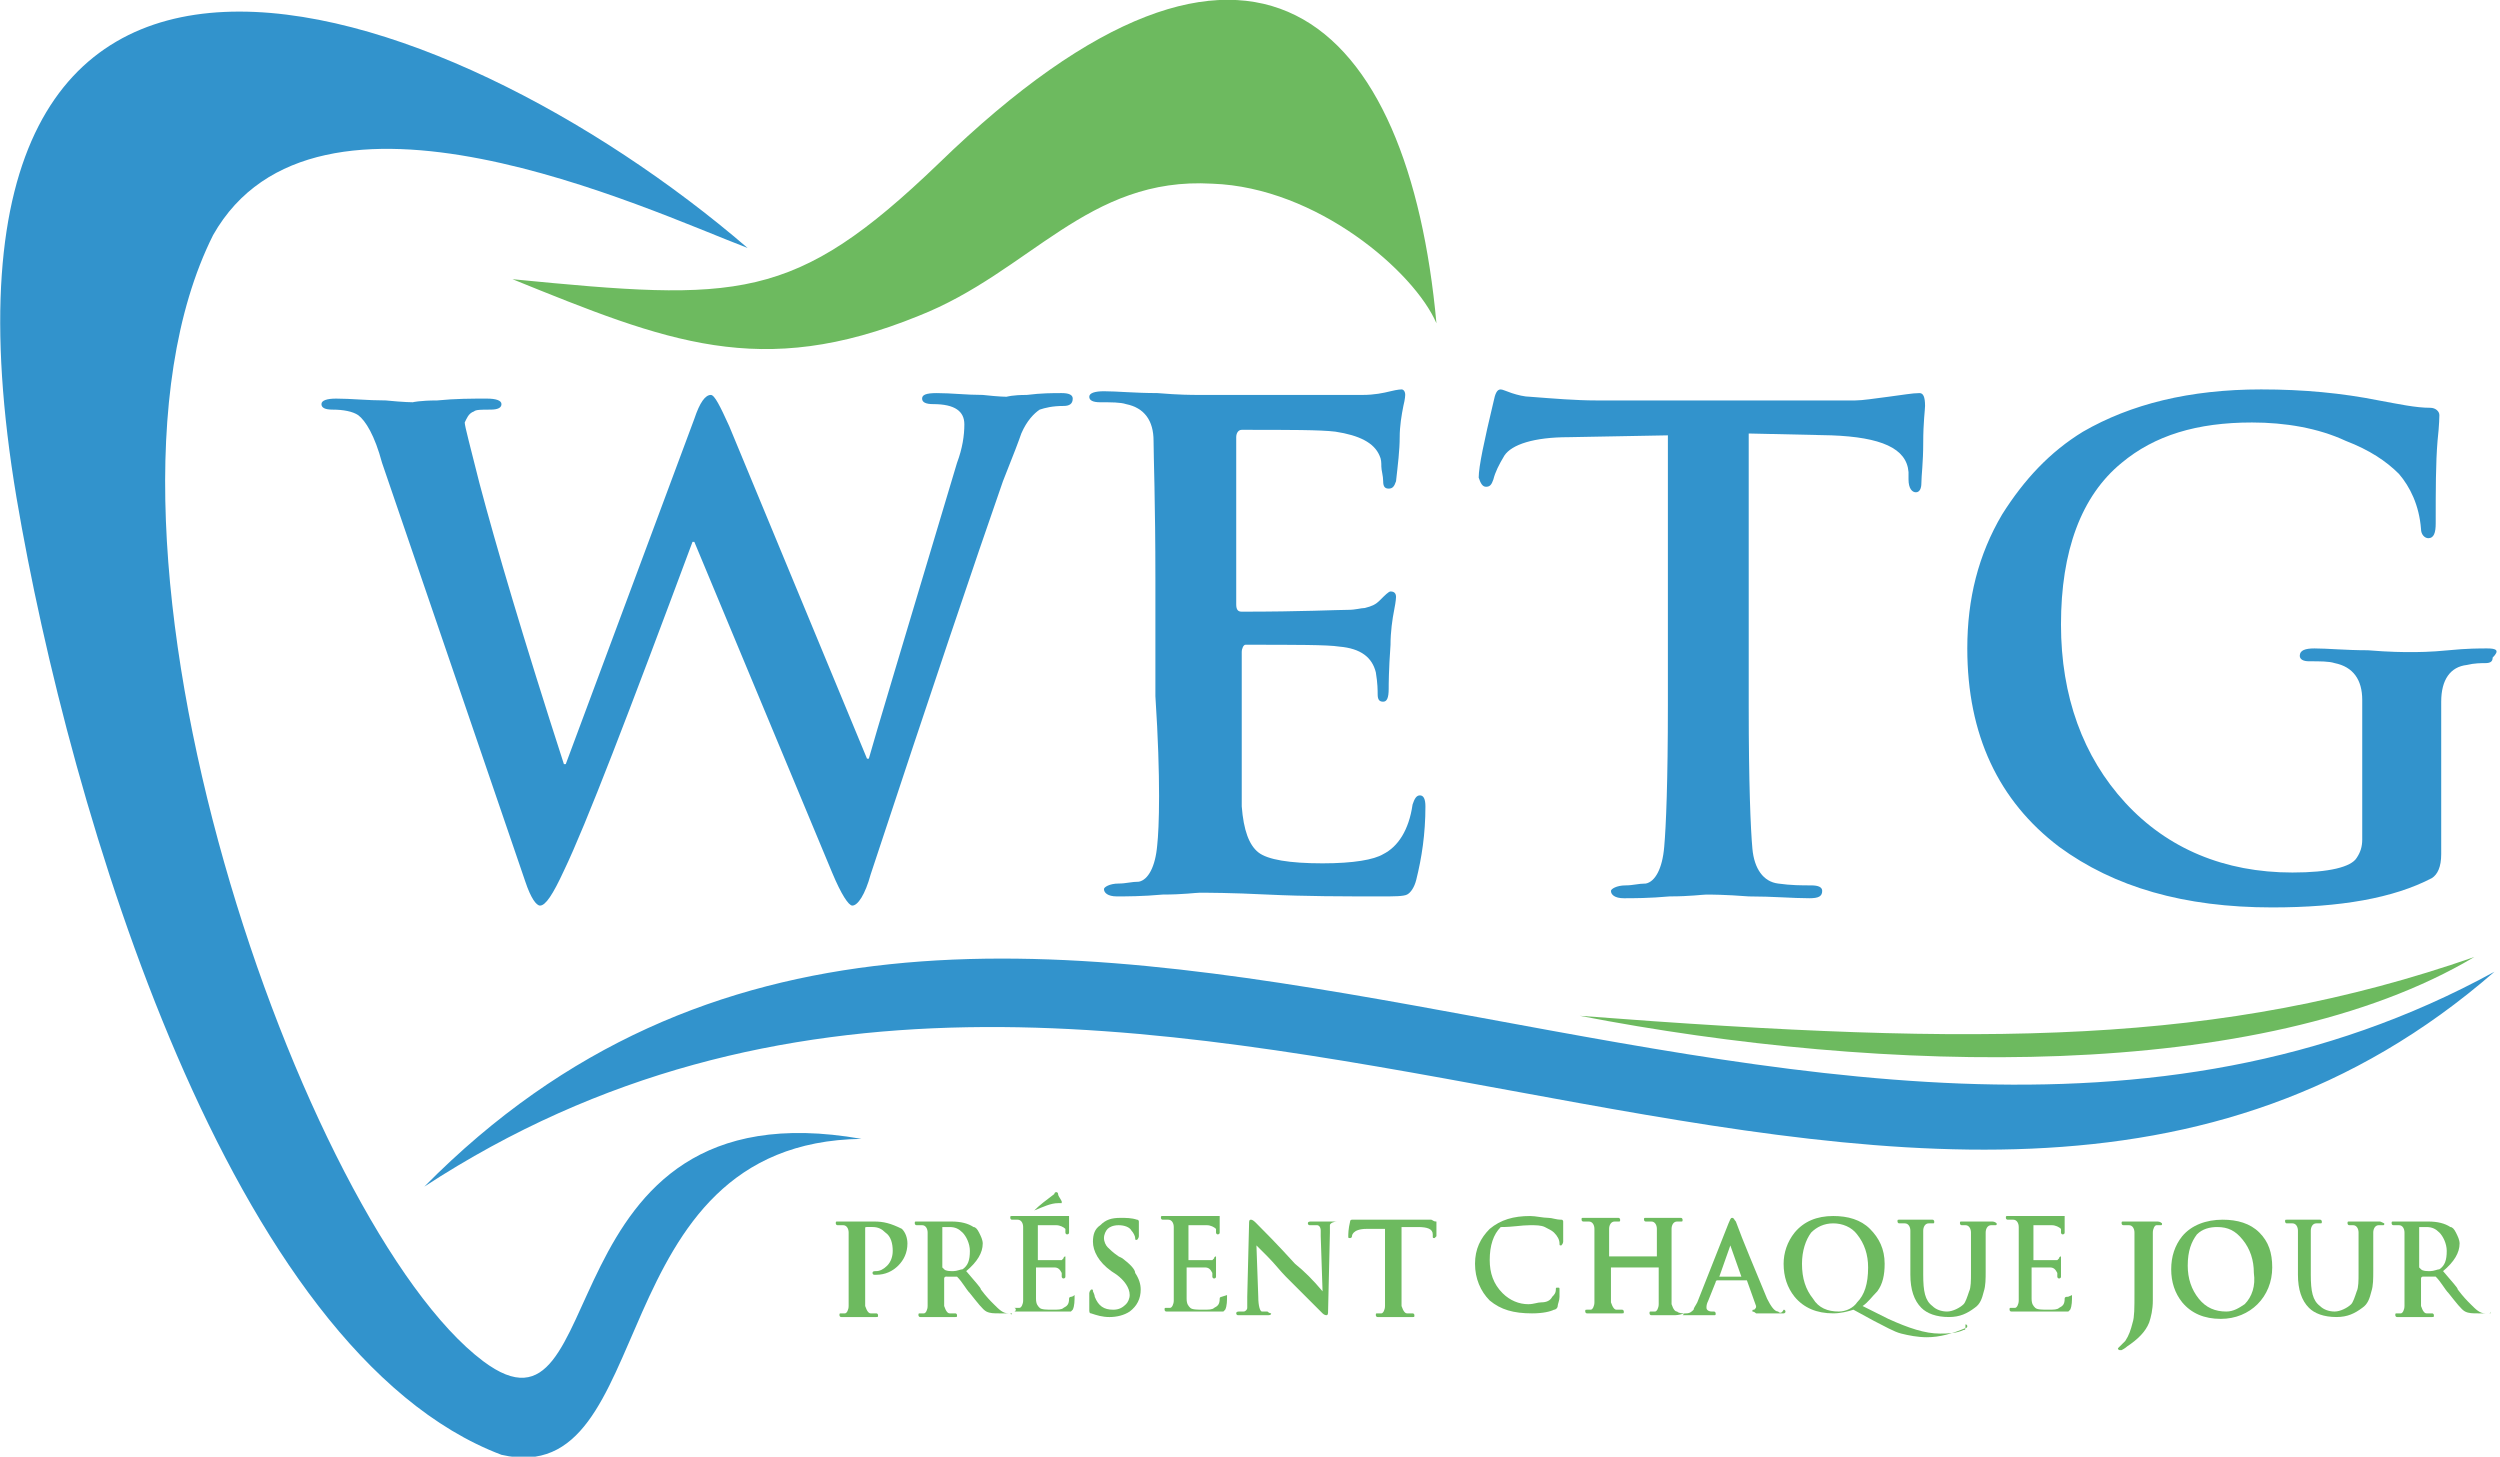 <?xml version="1.0" encoding="utf-8"?>
<!-- Generator: Adobe Illustrator 25.2.0, SVG Export Plug-In . SVG Version: 6.00 Build 0)  -->
<svg version="1.1" id="Calque_1" xmlns="http://www.w3.org/2000/svg" xmlns:xlink="http://www.w3.org/1999/xlink" x="0px" y="0px"
	 viewBox="0 0 136.1 79.3" style="enable-background:new 0 0 136.1 79.3;" xml:space="preserve">
<style type="text/css">
	.st0{fill-rule:evenodd;clip-rule:evenodd;fill:#6DBA5F;}
	.st1{fill-rule:evenodd;clip-rule:evenodd;fill:#3293CC;}
	.st2{fill-rule:evenodd;clip-rule:evenodd;}
</style>
<path class="st0" d="M96.8,71.4c-0.2,0-0.4-0.3-0.6-0.7c-0.7-1.7-1.3-3.1-1.7-4.2c-0.1-0.1-0.1-0.2-0.2-0.2c-0.1,0-0.1,0.1-0.2,0.3
	l-1.7,4.3c-0.1,0.2-0.2,0.3-0.2,0.4c-0.1,0.1-0.2,0.2-0.4,0.2c-0.1,0-0.1,0-0.2,0c0,0,0,0,0,0c0,0,0.1,0,0.1,0c0,0,0,0-0.1,0.1
	c0,0,0,0,0.1,0c0.1,0,0.3,0,0.5,0c0.2,0,0.3,0,0.3,0c0.1,0,0.2,0,0.4,0c0.2,0,0.3,0,0.4,0c0.1,0,0.1,0,0.1-0.1c0,0,0-0.1-0.1-0.1
	h-0.1c-0.2,0-0.3-0.1-0.3-0.2c0-0.1,0-0.2,0.1-0.4l0.4-1c0,0,0-0.1,0.1-0.1h1.5c0,0,0.1,0,0.1,0l0.5,1.4c0,0.1,0,0.1-0.1,0.2
	c-0.1,0-0.1,0-0.1,0.1c0,0,0.1,0,0.2,0.1c0.3,0,0.7,0,1.3,0c0.1,0,0.2,0,0.2,0c0,0,0.1,0,0.1-0.1c0,0,0-0.1-0.1-0.1
	C97,71.5,96.9,71.5,96.8,71.4z M94.8,69.5h-1.2c0,0,0,0,0,0l0.6-1.7c0,0,0-0.1,0-0.1c0,0,0,0,0,0.1L94.8,69.5
	C94.8,69.5,94.8,69.5,94.8,69.5z"/>
<path class="st0" d="M77.9,66.4c-0.1,0-0.2,0-0.3,0c-0.1,0-0.3,0-0.3,0h-2.7c-0.2,0-0.4,0-0.7,0c-0.1,0-0.1,0-0.2,0
	c-0.1,0-0.1,0-0.1,0c0,0-0.1,0-0.1,0.1c-0.1,0.4-0.1,0.7-0.1,0.8c0,0.1,0,0.1,0.1,0.1c0,0,0.1,0,0.1-0.1c0-0.1,0.1-0.2,0.1-0.2
	c0.1-0.1,0.3-0.2,0.7-0.2l1,0v2.8c0,0.8,0,1.2,0,1.4c0,0.2-0.1,0.4-0.2,0.4c-0.1,0-0.1,0-0.2,0c-0.1,0-0.1,0-0.1,0.1
	c0,0,0,0.1,0.1,0.1c0.1,0,0.3,0,0.5,0c0.2,0,0.3,0,0.4,0c0,0,0.2,0,0.4,0c0.2,0,0.5,0,0.6,0c0.1,0,0.1,0,0.1-0.1c0,0,0-0.1-0.1-0.1
	c-0.1,0-0.2,0-0.3,0c-0.1,0-0.2-0.1-0.3-0.4c0-0.2,0-0.7,0-1.5v-2.8l0.9,0c0.5,0,0.8,0.1,0.8,0.4l0,0.1c0,0.1,0,0.1,0.1,0.1
	c0,0,0,0,0.1-0.1c0-0.1,0-0.2,0-0.4c0-0.2,0-0.3,0-0.4C78,66.5,78,66.4,77.9,66.4z"/>
<path class="st0" d="M72.8,66.5c-0.1,0-0.3,0-0.4,0c-0.2,0-0.2,0-0.2,0c0,0-0.1,0-0.3,0c-0.2,0-0.4,0-0.5,0c-0.1,0-0.2,0-0.2,0.1
	c0,0,0,0.1,0.1,0.1c0.2,0,0.3,0,0.4,0c0.1,0,0.2,0.1,0.2,0.3c0,0.1,0,0.2,0,0.3l0.1,3h0c-0.5-0.6-1-1.1-1.5-1.5
	c-1-1.1-1.7-1.8-2.1-2.2c-0.1-0.1-0.2-0.2-0.3-0.2c-0.1,0-0.1,0.1-0.1,0.2l-0.1,4c0,0.3,0,0.5,0,0.6c0,0.1-0.1,0.2-0.2,0.2
	c-0.1,0-0.2,0-0.2,0c-0.1,0-0.2,0-0.2,0.1c0,0,0,0.1,0.1,0.1c0.1,0,0.3,0,0.5,0c0.2,0,0.3,0,0.3,0c0,0,0.1,0,0.3,0
	c0.2,0,0.4,0,0.5,0c0.1,0,0.2,0,0.2-0.1c0,0-0.1,0-0.2-0.1c-0.2,0-0.3,0-0.3,0c-0.1,0-0.2-0.3-0.2-0.8l-0.1-2.8h0
	c0.2,0.2,0.4,0.4,0.6,0.6c0.4,0.4,0.7,0.8,1,1.1c0.9,0.9,1.6,1.6,2,2c0.1,0.1,0.2,0.1,0.2,0.1c0.1,0,0.1-0.1,0.1-0.2l0.1-4.3
	c0-0.2,0-0.3,0-0.4c0-0.1,0.2-0.2,0.4-0.2c0.1,0,0.1,0,0.1-0.1C72.9,66.5,72.9,66.5,72.8,66.5z"/>
<path class="st0" d="M83.3,66.7c0.3,0,0.6,0,0.8,0.1c0.2,0.1,0.4,0.2,0.5,0.3c0.2,0.2,0.3,0.4,0.3,0.6c0,0.1,0,0.1,0.1,0.1
	c0,0,0.1-0.1,0.1-0.2c0-0.3,0-0.5,0-0.7c0-0.1,0-0.2,0-0.3c0-0.1,0-0.1,0-0.1c0,0,0-0.1-0.1-0.1c-0.3,0-0.5-0.1-0.7-0.1
	c-0.3,0-0.7-0.1-1-0.1c-0.9,0-1.6,0.2-2.2,0.7c-0.5,0.5-0.8,1.1-0.8,1.9c0,0.8,0.3,1.5,0.8,2c0.6,0.5,1.3,0.7,2.3,0.7
	c0.6,0,1-0.1,1.2-0.2c0.1,0,0.2-0.1,0.2-0.2c0-0.1,0.1-0.3,0.1-0.5c0-0.2,0-0.3,0-0.4c0-0.1,0-0.1-0.1-0.1s-0.1,0-0.1,0.1
	c0,0.2-0.1,0.3-0.2,0.4c-0.1,0.2-0.3,0.3-0.6,0.3c-0.2,0-0.4,0.1-0.7,0.1c-0.5,0-1-0.2-1.4-0.6c-0.5-0.5-0.7-1.1-0.7-1.8
	c0-0.8,0.2-1.4,0.6-1.8C82.4,66.8,82.8,66.7,83.3,66.7z"/>
<path class="st0" d="M91.7,71.5C91.6,71.5,91.6,71.5,91.7,71.5c-0.1,0-0.3,0-0.4-0.1c-0.1,0-0.2-0.1-0.3-0.4c0-0.2,0-0.7,0-1.5v-1.2
	c0-0.8,0-1.3,0-1.4c0-0.2,0.1-0.4,0.3-0.4c0.1,0,0.1,0,0.2,0c0.1,0,0.1,0,0.1-0.1c0,0,0-0.1-0.1-0.1c-0.1,0-0.2,0-0.5,0
	c-0.2,0-0.3,0-0.4,0c0,0-0.2,0-0.4,0c-0.2,0-0.4,0-0.6,0c-0.1,0-0.1,0-0.1,0.1c0,0,0,0.1,0.1,0.1c0.1,0,0.2,0,0.3,0
	c0.2,0,0.3,0.2,0.3,0.4c0,0.1,0,0.6,0,1.4v0.1c0,0,0,0,0,0h-2.6c0,0,0,0,0,0v-0.1c0-0.8,0-1.3,0-1.4c0-0.2,0.1-0.4,0.3-0.4
	c0.1,0,0.1,0,0.2,0c0.1,0,0.1,0,0.1-0.1c0,0,0-0.1-0.1-0.1c-0.1,0-0.2,0-0.5,0c-0.2,0-0.3,0-0.4,0c0,0-0.2,0-0.4,0
	c-0.2,0-0.4,0-0.6,0c-0.1,0-0.1,0-0.1,0.1c0,0,0,0.1,0.1,0.1c0.1,0,0.2,0,0.3,0c0.2,0,0.3,0.2,0.3,0.4c0,0.1,0,0.6,0,1.4v1.2
	c0,0.8,0,1.3,0,1.4c0,0.2-0.1,0.4-0.2,0.4c-0.1,0-0.1,0-0.2,0c-0.1,0-0.1,0-0.1,0.1c0,0,0,0.1,0.1,0.1c0.1,0,0.3,0,0.5,0
	c0.2,0,0.3,0,0.4,0c0,0,0.2,0,0.4,0c0.2,0,0.5,0,0.6,0c0.1,0,0.1,0,0.1-0.1c0,0,0-0.1-0.1-0.1c-0.1,0-0.2,0-0.3,0
	c-0.1,0-0.2-0.1-0.3-0.4c0-0.2,0-0.7,0-1.5V69c0,0,0,0,0,0h2.6c0,0,0,0,0,0v0.6c0,0.8,0,1.3,0,1.4c0,0.2-0.1,0.4-0.2,0.4
	c-0.1,0-0.1,0-0.2,0c-0.1,0-0.1,0-0.1,0.1c0,0,0,0.1,0.1,0.1c0.1,0,0.3,0,0.5,0c0.2,0,0.3,0,0.4,0c0,0,0.2,0,0.4,0
	C91.2,71.6,91.4,71.6,91.7,71.5C91.6,71.6,91.6,71.6,91.7,71.5C91.6,71.6,91.6,71.6,91.7,71.5C91.6,71.5,91.6,71.5,91.7,71.5z"/>
<path class="st0" d="M58.3,70.6c0,0-0.1,0-0.1,0.1c0,0.3-0.1,0.4-0.3,0.5c-0.1,0.1-0.3,0.1-0.6,0.1c-0.3,0-0.6,0-0.7-0.1
	c-0.1-0.1-0.2-0.2-0.2-0.5v-1.6c0,0,0-0.1,0-0.1c0.5,0,0.8,0,1,0c0.2,0,0.3,0.1,0.4,0.3c0,0.1,0,0.2,0,0.2c0,0,0,0.1,0.1,0.1
	c0,0,0.1,0,0.1-0.1c0,0,0-0.2,0-0.5c0-0.1,0-0.3,0-0.4c0-0.1,0-0.1,0-0.1c0,0,0-0.1,0-0.1c0,0-0.1,0-0.1,0.1c0,0-0.1,0.1-0.1,0.1
	c0,0-0.1,0-0.2,0c-0.1,0-0.5,0-1.1,0c0,0,0,0,0-0.1v-1.7c0,0,0-0.1,0-0.1c0.5,0,0.8,0,1,0c0.2,0,0.4,0.1,0.5,0.2c0,0,0,0.1,0,0.1
	c0,0,0,0.1,0,0.1c0,0,0,0.1,0.1,0.1c0,0,0.1,0,0.1-0.1c0-0.2,0-0.3,0-0.4c0-0.1,0-0.2,0-0.3c0-0.1,0-0.1,0-0.1c0,0,0-0.1,0-0.1
	c0,0,0,0-0.1,0c-0.1,0-0.2,0-0.3,0c-0.1,0-0.6,0-1.7,0c0,0-0.2,0-0.4,0c-0.2,0-0.4,0-0.6,0c-0.1,0-0.1,0-0.1,0.1c0,0,0,0.1,0.1,0.1
	c0.1,0,0.2,0,0.3,0c0.2,0,0.3,0.2,0.3,0.4c0,0.1,0,0.6,0,1.4v1.2c0,0.8,0,1.3,0,1.4c0,0.2-0.1,0.4-0.2,0.4c-0.1,0-0.1,0-0.2,0
	c0,0,0,0-0.1,0c0,0,0.1,0,0.1,0.1c0,0,0,0.1-0.1,0.1c0,0,0,0,0,0c0.1,0,0.3,0,0.5,0c0.2,0,0.3,0,0.4,0c0.1,0,0.3,0,0.7,0
	s0.8,0,1.2,0c0.1,0,0.2,0,0.3,0c0,0,0.1-0.1,0.1-0.1c0.1-0.2,0.1-0.5,0.1-0.8C58.4,70.6,58.3,70.6,58.3,70.6z"/>
<path class="st0" d="M106.9,72.4c-0.4,0.2-0.9,0.2-1.3,0.2c-0.8,0-1.7-0.3-2.8-0.8l-1.4-0.7c0.3-0.2,0.5-0.5,0.8-0.8
	c0.3-0.4,0.4-0.9,0.4-1.5c0-0.8-0.3-1.4-0.8-1.9c-0.5-0.5-1.2-0.7-2-0.7c-0.9,0-1.6,0.3-2.1,0.9c-0.4,0.5-0.6,1.1-0.6,1.7
	c0,0.7,0.2,1.3,0.6,1.8c0.5,0.6,1.2,0.9,2.1,0.9c0.4,0,0.8-0.1,1.1-0.2l1.1,0.6c0.6,0.3,1.1,0.6,1.5,0.7c0.4,0.1,0.9,0.2,1.4,0.2
	c0.7,0,1.4-0.2,2.1-0.5c0.1,0,0.1-0.1,0.1-0.1c0,0,0-0.1-0.1-0.1C107,72.4,107,72.4,106.9,72.4z M100.1,71.4c-0.6,0-1.1-0.2-1.4-0.7
	c-0.4-0.5-0.6-1.1-0.6-1.9c0-0.7,0.2-1.3,0.5-1.7c0.3-0.3,0.7-0.5,1.2-0.5c0.5,0,1,0.2,1.3,0.6c0.4,0.5,0.6,1.1,0.6,1.8
	c0,0.9-0.2,1.5-0.6,1.9C100.9,71.2,100.5,71.4,100.1,71.4z"/>
<path class="st0" d="M66.5,70.6c0,0-0.1,0-0.1,0.1c0,0.3-0.1,0.4-0.3,0.5c-0.1,0.1-0.3,0.1-0.6,0.1c-0.3,0-0.6,0-0.7-0.1
	c-0.1-0.1-0.2-0.2-0.2-0.5v-1.6c0,0,0-0.1,0-0.1c0.5,0,0.8,0,1,0c0.2,0,0.3,0.1,0.4,0.3c0,0.1,0,0.2,0,0.2c0,0,0,0.1,0.1,0.1
	c0,0,0.1,0,0.1-0.1c0,0,0-0.2,0-0.5c0-0.1,0-0.3,0-0.4c0-0.1,0-0.1,0-0.1c0,0,0-0.1,0-0.1c0,0-0.1,0-0.1,0.1c0,0-0.1,0.1-0.1,0.1
	c0,0-0.1,0-0.2,0c-0.1,0-0.5,0-1.1,0c0,0,0,0,0-0.1v-1.7c0,0,0-0.1,0-0.1c0.5,0,0.8,0,1,0c0.2,0,0.4,0.1,0.5,0.2c0,0,0,0.1,0,0.1
	c0,0,0,0.1,0,0.1c0,0,0,0.1,0.1,0.1c0,0,0.1,0,0.1-0.1c0-0.2,0-0.3,0-0.4c0-0.1,0-0.2,0-0.3c0-0.1,0-0.1,0-0.1c0,0,0-0.1,0-0.1
	c0,0,0,0-0.1,0c-0.1,0-0.2,0-0.3,0c-0.1,0-0.6,0-1.7,0c0,0-0.2,0-0.4,0c-0.2,0-0.4,0-0.6,0c-0.1,0-0.1,0-0.1,0.1c0,0,0,0.1,0.1,0.1
	c0.1,0,0.2,0,0.3,0c0.2,0,0.3,0.2,0.3,0.4c0,0.1,0,0.6,0,1.4v1.2c0,0.8,0,1.3,0,1.4c0,0.2-0.1,0.4-0.2,0.4c-0.1,0-0.1,0-0.2,0
	c-0.1,0-0.1,0-0.1,0.1c0,0,0,0.1,0.1,0.1c0.1,0,0.3,0,0.5,0c0.2,0,0.3,0,0.4,0c0.1,0,0.3,0,0.7,0c0.4,0,0.8,0,1.2,0
	c0.1,0,0.2,0,0.3,0c0,0,0.1-0.1,0.1-0.1c0.1-0.2,0.1-0.5,0.1-0.8C66.5,70.6,66.5,70.6,66.5,70.6z"/>
<path class="st0" d="M47.6,66.5c-0.1,0-0.3,0-0.5,0c-0.2,0-0.4,0-0.5,0c0,0-0.2,0-0.4,0c-0.2,0-0.4,0-0.6,0c-0.1,0-0.1,0-0.1,0.1
	c0,0,0,0.1,0.1,0.1c0.1,0,0.2,0,0.3,0c0.2,0,0.3,0.2,0.3,0.4c0,0.1,0,0.6,0,1.4v1.2c0,0.8,0,1.3,0,1.4c0,0.2-0.1,0.4-0.2,0.4
	c-0.1,0-0.1,0-0.2,0c-0.1,0-0.1,0-0.1,0.1c0,0,0,0.1,0.1,0.1c0.1,0,0.3,0,0.5,0c0.2,0,0.3,0,0.4,0c0,0,0.2,0,0.4,0
	c0.2,0,0.5,0,0.6,0c0.1,0,0.1,0,0.1-0.1c0,0,0-0.1-0.1-0.1c-0.1,0-0.2,0-0.3,0c-0.1,0-0.2-0.1-0.3-0.4c0-0.2,0-0.7,0-1.5v-2.7
	c0-0.1,0-0.1,0.1-0.1c0,0,0.1,0,0.3,0c0.3,0,0.5,0.1,0.7,0.3c0.3,0.2,0.4,0.6,0.4,1c0,0.3-0.1,0.6-0.3,0.8c-0.2,0.2-0.4,0.3-0.6,0.3
	c-0.1,0-0.2,0-0.2,0.1c0,0,0,0.1,0.1,0.1c0,0,0.1,0,0.1,0c0.5,0,0.9-0.2,1.2-0.5c0.3-0.3,0.5-0.7,0.5-1.2c0-0.3-0.1-0.6-0.3-0.8
	C48.5,66.6,48.1,66.5,47.6,66.5z"/>
<path class="st0" d="M55.1,71.5C55.1,71.5,55.1,71.5,55.1,71.5c-0.1,0-0.1,0-0.2,0c-0.3,0-0.5-0.2-0.8-0.5c-0.2-0.2-0.4-0.4-0.7-0.8
	c0-0.1-0.3-0.4-0.8-1c0.6-0.5,0.9-1,0.9-1.5c0-0.2-0.1-0.4-0.2-0.6c-0.1-0.2-0.2-0.3-0.3-0.3c-0.3-0.2-0.7-0.3-1.2-0.3
	c-0.1,0-0.2,0-0.5,0c-0.2,0-0.4,0-0.5,0c0,0-0.2,0-0.4,0c-0.2,0-0.4,0-0.5,0c-0.1,0-0.1,0-0.1,0.1c0,0,0,0.1,0.1,0.1
	c0.1,0,0.2,0,0.3,0c0.2,0,0.3,0.2,0.3,0.4c0,0.1,0,0.6,0,1.4v1.2c0,0.8,0,1.3,0,1.4c0,0.2-0.1,0.4-0.2,0.4c-0.1,0-0.1,0-0.2,0
	c-0.1,0-0.1,0-0.1,0.1c0,0,0,0.1,0.1,0.1c0.1,0,0.3,0,0.5,0c0.2,0,0.3,0,0.4,0c0,0,0.1,0,0.4,0c0.3,0,0.5,0,0.6,0
	c0.1,0,0.1,0,0.1-0.1c0,0,0-0.1-0.1-0.1c-0.1,0-0.2,0-0.3,0c-0.1,0-0.2-0.1-0.3-0.4c0-0.2,0-0.7,0-1.4v-0.1c0,0,0-0.1,0.1-0.1H52
	c0.1,0,0.1,0,0.1,0c0.3,0.3,0.5,0.7,0.7,0.9c0.4,0.5,0.7,0.9,0.9,1c0.2,0.1,0.4,0.1,0.7,0.1h0.6c0,0,0,0,0,0
	C55.1,71.6,55,71.6,55.1,71.5C55,71.5,55.1,71.5,55.1,71.5z M51.9,69.2c-0.2,0-0.4,0-0.5-0.1c0,0-0.1-0.1-0.1-0.1v-2.1
	c0,0,0-0.1,0-0.1c0,0,0.2,0,0.4,0c0.3,0,0.5,0.1,0.7,0.3c0.2,0.2,0.4,0.6,0.4,1c0,0.5-0.1,0.8-0.4,1C52.3,69.1,52.1,69.2,51.9,69.2z
	"/>
<path class="st0" d="M108.4,66.5c-0.1,0-0.3,0-0.5,0c-0.2,0-0.3,0-0.3,0c-0.3,0-0.6,0-0.8,0c-0.1,0-0.1,0-0.1,0.1c0,0,0,0.1,0.1,0.1
	c0.1,0,0.2,0,0.2,0c0.2,0,0.3,0.2,0.3,0.4c0,0.1,0,0.6,0,1.4v0.8c0,0.4,0,0.8-0.1,1c-0.1,0.3-0.2,0.6-0.3,0.7
	c-0.2,0.2-0.6,0.4-0.9,0.4c-0.3,0-0.6-0.1-0.8-0.3c-0.4-0.3-0.5-0.8-0.5-1.7v-1c0-0.8,0-1.3,0-1.4c0-0.2,0.1-0.4,0.3-0.4
	c0.1,0,0.1,0,0.2,0c0.1,0,0.1,0,0.1-0.1c0,0,0-0.1-0.1-0.1c-0.1,0-0.2,0-0.4,0c-0.2,0-0.3,0-0.4,0c-0.1,0-0.2,0-0.4,0
	c-0.2,0-0.4,0-0.6,0c-0.1,0-0.1,0-0.1,0.1c0,0,0,0.1,0.1,0.1c0.1,0,0.2,0,0.3,0c0.2,0,0.3,0.2,0.3,0.4c0,0.1,0,0.6,0,1.4v1
	c0,0.8,0.2,1.4,0.6,1.8c0.3,0.3,0.8,0.5,1.5,0.5c0.6,0,1-0.2,1.4-0.5c0.3-0.2,0.4-0.5,0.5-0.9c0.1-0.3,0.1-0.7,0.1-1.1v-0.7
	c0-0.8,0-1.3,0-1.4c0-0.2,0.1-0.4,0.3-0.4c0.1,0,0.1,0,0.2,0c0.1,0,0.1,0,0.1-0.1C108.6,66.5,108.5,66.5,108.4,66.5z"/>
<path class="st0" d="M57.6,65.5c0,0,0.1,0,0.2,0c0,0,0,0,0,0c0,0,0,0,0-0.1c-0.1-0.2-0.2-0.3-0.2-0.4c0-0.1-0.1-0.1-0.1-0.1
	c0,0-0.1,0-0.1,0.1c-0.4,0.3-0.8,0.6-1.1,0.9c0,0-0.1,0.1-0.1,0.1c0,0,0,0,0,0c0,0,0,0,0.1-0.1C56.8,65.7,57.2,65.5,57.6,65.5z"/>
<path class="st0" d="M61.1,68.5l-0.2-0.1c-0.3-0.2-0.5-0.4-0.6-0.5c-0.1-0.1-0.2-0.3-0.2-0.5c0-0.2,0.1-0.4,0.2-0.5
	c0.1-0.1,0.3-0.2,0.6-0.2c0.3,0,0.6,0.1,0.7,0.3c0.1,0.1,0.2,0.3,0.2,0.4c0,0.1,0,0.1,0.1,0.1c0,0,0.1-0.1,0.1-0.2
	c0-0.2,0-0.4,0-0.6c0-0.2,0-0.2,0-0.2c0,0,0-0.1-0.1-0.1c-0.3-0.1-0.6-0.1-0.9-0.1c-0.5,0-0.8,0.1-1.1,0.4c-0.3,0.2-0.4,0.5-0.4,0.9
	c0,0.5,0.3,1.1,1,1.6l0.3,0.2c0.4,0.3,0.7,0.7,0.7,1.1c0,0.2-0.1,0.4-0.2,0.5c-0.2,0.2-0.4,0.3-0.7,0.3c-0.5,0-0.8-0.2-1-0.7
	c0-0.1-0.1-0.3-0.1-0.3c0-0.1,0-0.1-0.1-0.1c0,0-0.1,0.1-0.1,0.2c0,0.3,0,0.6,0,0.9c0,0.1,0,0.2,0.1,0.2c0.3,0.1,0.6,0.2,1,0.2
	c0.4,0,0.8-0.1,1.1-0.3c0.4-0.3,0.6-0.7,0.6-1.2c0-0.3-0.1-0.6-0.3-0.9C61.8,69.1,61.5,68.8,61.1,68.5z"/>
<path class="st0" d="M112.5,70.6c0,0-0.1,0-0.1,0.1c0,0.3-0.1,0.4-0.3,0.5c-0.1,0.1-0.3,0.1-0.6,0.1c-0.3,0-0.6,0-0.7-0.1
	c-0.1-0.1-0.2-0.2-0.2-0.5v-1.6c0,0,0-0.1,0-0.1c0.5,0,0.8,0,1,0c0.2,0,0.3,0.1,0.4,0.3c0,0.1,0,0.2,0,0.2c0,0,0,0.1,0.1,0.1
	c0,0,0.1,0,0.1-0.1c0,0,0-0.2,0-0.5c0-0.1,0-0.3,0-0.4c0-0.1,0-0.1,0-0.1c0,0,0-0.1,0-0.1c0,0-0.1,0-0.1,0.1c0,0-0.1,0.1-0.1,0.1
	c0,0-0.1,0-0.2,0c-0.1,0-0.5,0-1.1,0c0,0,0,0,0-0.1v-1.7c0,0,0-0.1,0-0.1c0.5,0,0.8,0,1,0c0.2,0,0.4,0.1,0.5,0.2c0,0,0,0.1,0,0.1
	c0,0,0,0.1,0,0.1c0,0,0,0.1,0.1,0.1c0,0,0.1,0,0.1-0.1c0-0.2,0-0.3,0-0.4c0-0.1,0-0.2,0-0.3c0-0.1,0-0.1,0-0.1c0,0,0-0.1,0-0.1
	c0,0,0,0-0.1,0c-0.1,0-0.2,0-0.3,0c-0.1,0-0.6,0-1.7,0c-0.1,0-0.2,0-0.4,0c-0.2,0-0.4,0-0.6,0c-0.1,0-0.1,0-0.1,0.1
	c0,0,0,0.1,0.1,0.1c0.1,0,0.2,0,0.3,0c0.2,0,0.3,0.2,0.3,0.4c0,0.1,0,0.6,0,1.4v1.2c0,0.8,0,1.3,0,1.4c0,0.2-0.1,0.4-0.2,0.4
	c-0.1,0-0.1,0-0.2,0c-0.1,0-0.1,0-0.1,0.1c0,0,0,0.1,0.1,0.1c0.1,0,0.3,0,0.5,0c0.2,0,0.3,0,0.4,0c0.1,0,0.3,0,0.7,0
	c0.4,0,0.8,0,1.2,0c0.1,0,0.2,0,0.3,0c0,0,0.1-0.1,0.1-0.1c0.1-0.2,0.1-0.5,0.1-0.8C112.6,70.6,112.6,70.6,112.5,70.6z"/>
<path class="st0" d="M135.5,71.5c0,0-0.1,0-0.2,0c-0.3,0-0.5-0.2-0.8-0.5c-0.2-0.2-0.4-0.4-0.7-0.8c0-0.1-0.3-0.4-0.8-1
	c0.6-0.5,0.9-1,0.9-1.5c0-0.2-0.1-0.4-0.2-0.6c-0.1-0.2-0.2-0.3-0.3-0.3c-0.3-0.2-0.7-0.3-1.2-0.3c-0.1,0-0.2,0-0.5,0
	c-0.2,0-0.4,0-0.5,0c0,0-0.2,0-0.4,0c-0.2,0-0.4,0-0.5,0c-0.1,0-0.1,0-0.1,0.1c0,0,0,0.1,0.1,0.1c0.1,0,0.2,0,0.3,0
	c0.2,0,0.3,0.2,0.3,0.4c0,0.1,0,0.6,0,1.4v1.2c0,0.8,0,1.3,0,1.4c0,0.2-0.1,0.4-0.2,0.4c-0.1,0-0.1,0-0.2,0c-0.1,0-0.1,0-0.1,0.1
	c0,0,0,0.1,0.1,0.1c0.1,0,0.3,0,0.5,0c0.2,0,0.3,0,0.4,0c0,0,0.1,0,0.4,0c0.3,0,0.5,0,0.6,0c0.1,0,0.1,0,0.1-0.1c0,0,0-0.1-0.1-0.1
	c-0.1,0-0.2,0-0.3,0c-0.1,0-0.2-0.1-0.3-0.4c0-0.2,0-0.7,0-1.4v-0.1c0,0,0-0.1,0.1-0.1h0.6c0.1,0,0.1,0,0.1,0
	c0.3,0.3,0.5,0.7,0.7,0.9c0.4,0.5,0.7,0.9,0.9,1c0.2,0.1,0.4,0.1,0.7,0.1h0.6c0.1,0,0.1,0,0.1-0.1C135.6,71.5,135.5,71.5,135.5,71.5
	z M132.3,69.2c-0.2,0-0.4,0-0.5-0.1c0,0-0.1-0.1-0.1-0.1v-2.1c0,0,0-0.1,0-0.1c0,0,0.2,0,0.4,0c0.3,0,0.5,0.1,0.7,0.3
	c0.2,0.2,0.4,0.6,0.4,1c0,0.5-0.1,0.8-0.4,1C132.7,69.1,132.5,69.2,132.3,69.2z"/>
<path class="st0" d="M129.5,66.5c-0.1,0-0.3,0-0.5,0c-0.2,0-0.3,0-0.3,0c-0.3,0-0.6,0-0.8,0c-0.1,0-0.1,0-0.1,0.1c0,0,0,0.1,0.1,0.1
	c0.1,0,0.2,0,0.2,0c0.2,0,0.3,0.2,0.3,0.4c0,0.1,0,0.6,0,1.4v0.8c0,0.4,0,0.8-0.1,1c-0.1,0.3-0.2,0.6-0.3,0.7
	c-0.2,0.2-0.6,0.4-0.9,0.4c-0.3,0-0.6-0.1-0.8-0.3c-0.4-0.3-0.5-0.8-0.5-1.7v-1c0-0.8,0-1.3,0-1.4c0-0.2,0.1-0.4,0.3-0.4
	c0.1,0,0.1,0,0.2,0c0.1,0,0.1,0,0.1-0.1c0,0,0-0.1-0.1-0.1c-0.1,0-0.2,0-0.4,0c-0.2,0-0.3,0-0.4,0c-0.1,0-0.2,0-0.4,0
	c-0.2,0-0.4,0-0.6,0c-0.1,0-0.1,0-0.1,0.1c0,0,0,0.1,0.1,0.1c0.1,0,0.2,0,0.3,0c0.2,0,0.3,0.2,0.3,0.4c0,0.1,0,0.6,0,1.4v1
	c0,0.8,0.2,1.4,0.6,1.8c0.3,0.3,0.8,0.5,1.5,0.5c0.6,0,1-0.2,1.4-0.5c0.3-0.2,0.4-0.5,0.5-0.9c0.1-0.3,0.1-0.7,0.1-1.1v-0.7
	c0-0.8,0-1.3,0-1.4c0-0.2,0.1-0.4,0.3-0.4c0.1,0,0.1,0,0.2,0c0.1,0,0.1,0,0.1-0.1C129.6,66.5,129.6,66.5,129.5,66.5z"/>
<path class="st0" d="M117.4,66.5c-0.1,0-0.2,0-0.5,0c-0.2,0-0.3,0-0.4,0c0,0-0.2,0-0.4,0c-0.2,0-0.4,0-0.5,0c-0.1,0-0.1,0-0.1,0.1
	c0,0,0,0.1,0.1,0.1c0.1,0,0.2,0,0.3,0c0.2,0,0.3,0.2,0.3,0.4c0,0.1,0,0.6,0,1.4v1.9c0,0.8,0,1.3-0.1,1.6c-0.1,0.4-0.2,0.7-0.4,1
	c-0.1,0.1-0.2,0.2-0.3,0.3c-0.1,0.1-0.1,0.1-0.1,0.1c0,0,0,0.1,0.1,0.1c0,0,0.1,0,0.1,0c0.2-0.1,0.3-0.2,0.3-0.2
	c0.6-0.4,1-0.8,1.2-1.3c0.1-0.3,0.2-0.7,0.2-1.2c0-0.1,0-0.3,0-0.5s0-0.4,0-0.5v-1.3c0-0.8,0-1.3,0-1.4c0-0.2,0.1-0.4,0.2-0.4
	c0.1,0,0.1,0,0.2,0c0.1,0,0.1,0,0.1-0.1C117.6,66.5,117.5,66.5,117.4,66.5z"/>
<path class="st0" d="M121,66.4c-0.9,0-1.7,0.3-2.2,0.9c-0.4,0.5-0.6,1.1-0.6,1.8c0,0.7,0.2,1.3,0.6,1.8c0.5,0.6,1.2,0.9,2.1,0.9
	c0.8,0,1.5-0.3,2-0.8c0.5-0.5,0.8-1.2,0.8-2c0-0.8-0.2-1.4-0.7-1.9S121.8,66.4,121,66.4z M122.2,71c-0.3,0.2-0.6,0.4-1,0.4
	c-0.6,0-1.1-0.2-1.5-0.7c-0.4-0.5-0.6-1.1-0.6-1.8c0-0.8,0.2-1.3,0.5-1.7c0.3-0.3,0.7-0.4,1.1-0.4c0.6,0,1,0.2,1.4,0.7
	c0.4,0.5,0.6,1.1,0.6,1.8C122.8,70,122.6,70.6,122.2,71z"/>
<path class="st0" d="M27.9,15.2c8.4,3.4,13.5,5.5,22.1,2c6.1-2.4,9.2-7.6,16-7.2c5.7,0.2,11,4.8,12.2,7.6
	C76.7,1.2,68.3-7.8,51.1,8.9C43.2,16.5,40.2,16.4,27.9,15.2z"/>
<path class="st1" d="M23.1,64.6c38.6-25.2,81.8,15.2,112.7-11.7C98.4,73.4,53.9,33.4,23.1,64.6z"/>
<path class="st1" d="M26.3,74.1c-9.7-7.3-23-44.7-14.7-61.3c5.6-9.9,23.6-1.4,29.1,0.7C24.2-0.7-5.5-11.1,0.9,27.1
	c2.9,17.1,11.6,46.5,26.4,52.1C36,81.2,32.5,62.2,46.9,62C29.3,58.9,33.5,79.5,26.3,74.1z"/>
<path class="st1" d="M63,46c-0.1,1.2-0.5,1.9-1,2c-0.4,0-0.7,0.1-1.1,0.1c-0.5,0-0.8,0.2-0.8,0.3c0,0.2,0.2,0.4,0.7,0.4
	c0.5,0,1.4,0,2.5-0.1c1.1,0,1.8-0.1,2-0.1c0.4,0,1.7,0,3.7,0.1c2.1,0.1,4.1,0.1,6.2,0.1c0.7,0,1.2,0,1.4-0.1
	c0.2-0.1,0.4-0.4,0.5-0.8c0.3-1.2,0.5-2.5,0.5-4c0-0.4-0.1-0.6-0.3-0.6c-0.2,0-0.3,0.2-0.4,0.5c-0.2,1.4-0.8,2.3-1.6,2.7
	C74.8,46.8,73.7,47,72,47c-1.8,0-3-0.2-3.5-0.6c-0.5-0.4-0.8-1.2-0.9-2.5v-8.4c0-0.2,0.1-0.4,0.2-0.4c2.7,0,4.5,0,5.1,0.1
	c1.2,0.1,1.8,0.6,2,1.4c0.1,0.6,0.1,1,0.1,1.2c0,0.3,0.1,0.4,0.3,0.4c0.2,0,0.3-0.2,0.3-0.7c0-0.2,0-1,0.1-2.4
	c0-0.7,0.1-1.4,0.2-1.9c0.1-0.5,0.1-0.7,0.1-0.7c0-0.2-0.1-0.3-0.3-0.3c-0.1,0-0.3,0.2-0.6,0.5c-0.2,0.2-0.4,0.3-0.8,0.4
	c-0.2,0-0.5,0.1-0.9,0.1c-0.6,0-2.5,0.1-5.8,0.1c-0.2,0-0.3-0.1-0.3-0.4v-9.1c0-0.2,0.1-0.4,0.3-0.4c2.6,0,4.3,0,5.1,0.1
	c1.3,0.2,2.1,0.6,2.4,1.3c0.1,0.2,0.1,0.4,0.1,0.6c0,0.2,0.1,0.5,0.1,0.8c0,0.3,0.1,0.4,0.3,0.4c0.2,0,0.3-0.1,0.4-0.4
	c0.1-0.9,0.2-1.7,0.2-2.4c0-0.6,0.1-1.2,0.2-1.7c0.1-0.4,0.1-0.6,0.1-0.6c0-0.2-0.1-0.3-0.2-0.3c0,0-0.2,0-0.6,0.1
	c-0.4,0.1-0.9,0.2-1.5,0.2c-0.3,0-3.3,0-9,0c-0.3,0-1,0-2.2-0.1c-1.2,0-2.2-0.1-2.9-0.1c-0.5,0-0.8,0.1-0.8,0.3
	c0,0.2,0.2,0.3,0.6,0.3c0.6,0,1.1,0,1.4,0.1c1,0.2,1.5,0.9,1.5,2c0,0.8,0.1,3.3,0.1,7.6v6.3C63.2,42.5,63.1,45.1,63,46z"/>
<path class="st1" d="M80.9,26.5c0.2,0,0.3-0.1,0.4-0.4c0.1-0.4,0.3-0.8,0.6-1.3c0.4-0.6,1.6-1,3.5-1l5.4-0.1v14.7
	c0,4.1-0.1,6.6-0.2,7.7c-0.1,1.2-0.5,1.9-1,2c-0.4,0-0.7,0.1-1.1,0.1c-0.5,0-0.8,0.2-0.8,0.3c0,0.2,0.2,0.4,0.7,0.4
	c0.5,0,1.4,0,2.5-0.1c1.1,0,1.8-0.1,2-0.1c0.2,0,1,0,2.3,0.1c1.3,0,2.4,0.1,3.3,0.1c0.5,0,0.7-0.1,0.7-0.4c0-0.2-0.2-0.3-0.6-0.3
	c-0.5,0-1.1,0-1.8-0.1c-0.8-0.1-1.3-0.8-1.4-1.9c-0.1-1.1-0.2-3.6-0.2-7.7V23.6l4.5,0.1c2.7,0.1,4.1,0.7,4.2,2l0,0.4
	c0,0.5,0.2,0.7,0.4,0.7c0.2,0,0.3-0.2,0.3-0.5c0-0.4,0.1-1.1,0.1-2.2c0-1.1,0.1-1.8,0.1-2c0-0.5-0.1-0.7-0.3-0.7
	c-0.4,0-0.9,0.1-1.7,0.2c-0.8,0.1-1.4,0.2-1.8,0.2H86.9c-1.1,0-2.3-0.1-3.6-0.2c-0.3,0-0.7-0.1-1-0.2c-0.3-0.1-0.5-0.2-0.6-0.2
	c-0.2,0-0.3,0.2-0.4,0.7c-0.5,2.1-0.8,3.5-0.8,4.1C80.6,26.3,80.7,26.5,80.9,26.5z"/>
<path class="st1" d="M25.8,22.4c0.1-0.1,0.4-0.1,0.9-0.1c0.4,0,0.6-0.1,0.6-0.3c0-0.2-0.3-0.3-0.8-0.3c-0.8,0-1.7,0-2.7,0.1
	c-0.9,0-1.4,0.1-1.3,0.1c0,0-0.5,0-1.5-0.1c-1,0-1.9-0.1-2.7-0.1c-0.5,0-0.8,0.1-0.8,0.3c0,0.2,0.2,0.3,0.6,0.3
	c0.6,0,1.1,0.1,1.4,0.3c0.4,0.3,0.9,1.1,1.3,2.6L28.6,48c0.3,0.9,0.6,1.3,0.8,1.3c0.3,0,0.7-0.6,1.3-1.9c1.2-2.5,3.5-8.5,7-17.9h0.1
	l7.5,18c0.5,1.2,0.9,1.8,1.1,1.8c0.3,0,0.7-0.6,1-1.7c3.3-10,5.7-17.1,7.2-21.4c0.6-1.5,0.9-2.3,1-2.6c0.3-0.7,0.7-1.1,1-1.3
	c0.3-0.1,0.7-0.2,1.3-0.2c0.3,0,0.5-0.1,0.5-0.4c0-0.2-0.2-0.3-0.6-0.3c-0.5,0-1.1,0-1.9,0.1c-0.8,0-1.1,0.1-1.1,0.1
	c0,0-0.4,0-1.3-0.1c-0.9,0-1.7-0.1-2.5-0.1c-0.6,0-0.8,0.1-0.8,0.3c0,0.2,0.2,0.3,0.6,0.3c1.2,0,1.7,0.4,1.7,1.1
	c0,0.6-0.1,1.3-0.4,2.1c-2.9,9.7-4.5,15-4.8,16.1h-0.1l-7.5-18.1c-0.5-1.1-0.8-1.7-1-1.7c-0.3,0-0.6,0.4-0.9,1.3l-7,18.8h-0.1
	c-2.2-6.8-3.7-11.9-4.6-15.3c-0.5-2-0.8-3.1-0.8-3.3C25.4,22.8,25.5,22.5,25.8,22.4z"/>
<path class="st1" d="M135.4,35.3c-0.4,0-1.1,0-2.1,0.1s-1.7,0.1-2.1,0.1c-0.3,0-1.1,0-2.3-0.1c-1.2,0-2.2-0.1-2.9-0.1
	c-0.5,0-0.8,0.1-0.8,0.4c0,0.2,0.2,0.3,0.5,0.3c0.6,0,1.1,0,1.4,0.1c1,0.2,1.5,0.9,1.5,2c0,0.8,0,2.2,0,4.2v3.4c0,0.4-0.1,0.7-0.3,1
	c-0.3,0.5-1.5,0.8-3.5,0.8c-3.7,0-6.8-1.3-9.1-3.8c-2.3-2.5-3.5-5.8-3.5-9.7c0-4,1.1-7,3.3-8.8c1.8-1.5,4.1-2.2,7.1-2.2
	c1.8,0,3.6,0.3,5.1,1c1.3,0.5,2.2,1.1,2.9,1.8c0.6,0.7,1.1,1.7,1.2,3c0,0.3,0.2,0.5,0.4,0.5c0.3,0,0.4-0.3,0.4-0.8
	c0-1.8,0-3.3,0.1-4.5c0.1-0.9,0.1-1.4,0.1-1.4c0-0.2-0.2-0.4-0.5-0.4c-0.8,0-1.7-0.2-2.8-0.4c-2-0.4-4.1-0.6-6.4-0.6
	c-3.9,0-7.1,0.8-9.7,2.3c-1.8,1.1-3.2,2.6-4.4,4.5c-1.3,2.2-1.9,4.6-1.9,7.3c0,4.7,1.7,8.3,5,10.8c3,2.2,6.8,3.3,11.6,3.3
	c3.7,0,6.6-0.5,8.7-1.6c0.3-0.2,0.5-0.6,0.5-1.3v-4c0-2.1,0-3.5,0-4.3c0-1.2,0.5-1.9,1.4-2c0.4-0.1,0.8-0.1,1-0.1
	c0.3,0,0.4-0.1,0.4-0.3C136.1,35.4,135.9,35.3,135.4,35.3z"/>
<path class="st2" d="M133.2,22.5C133.2,22.5,133.2,22.5,133.2,22.5C133.2,22.5,133.2,22.4,133.2,22.5z"/>
<path class="st0" d="M134.7,52.1c-13.8,4.8-26.6,4.9-48.7,3.2C102.5,58.5,123.1,59,134.7,52.1z"/>
</svg>
